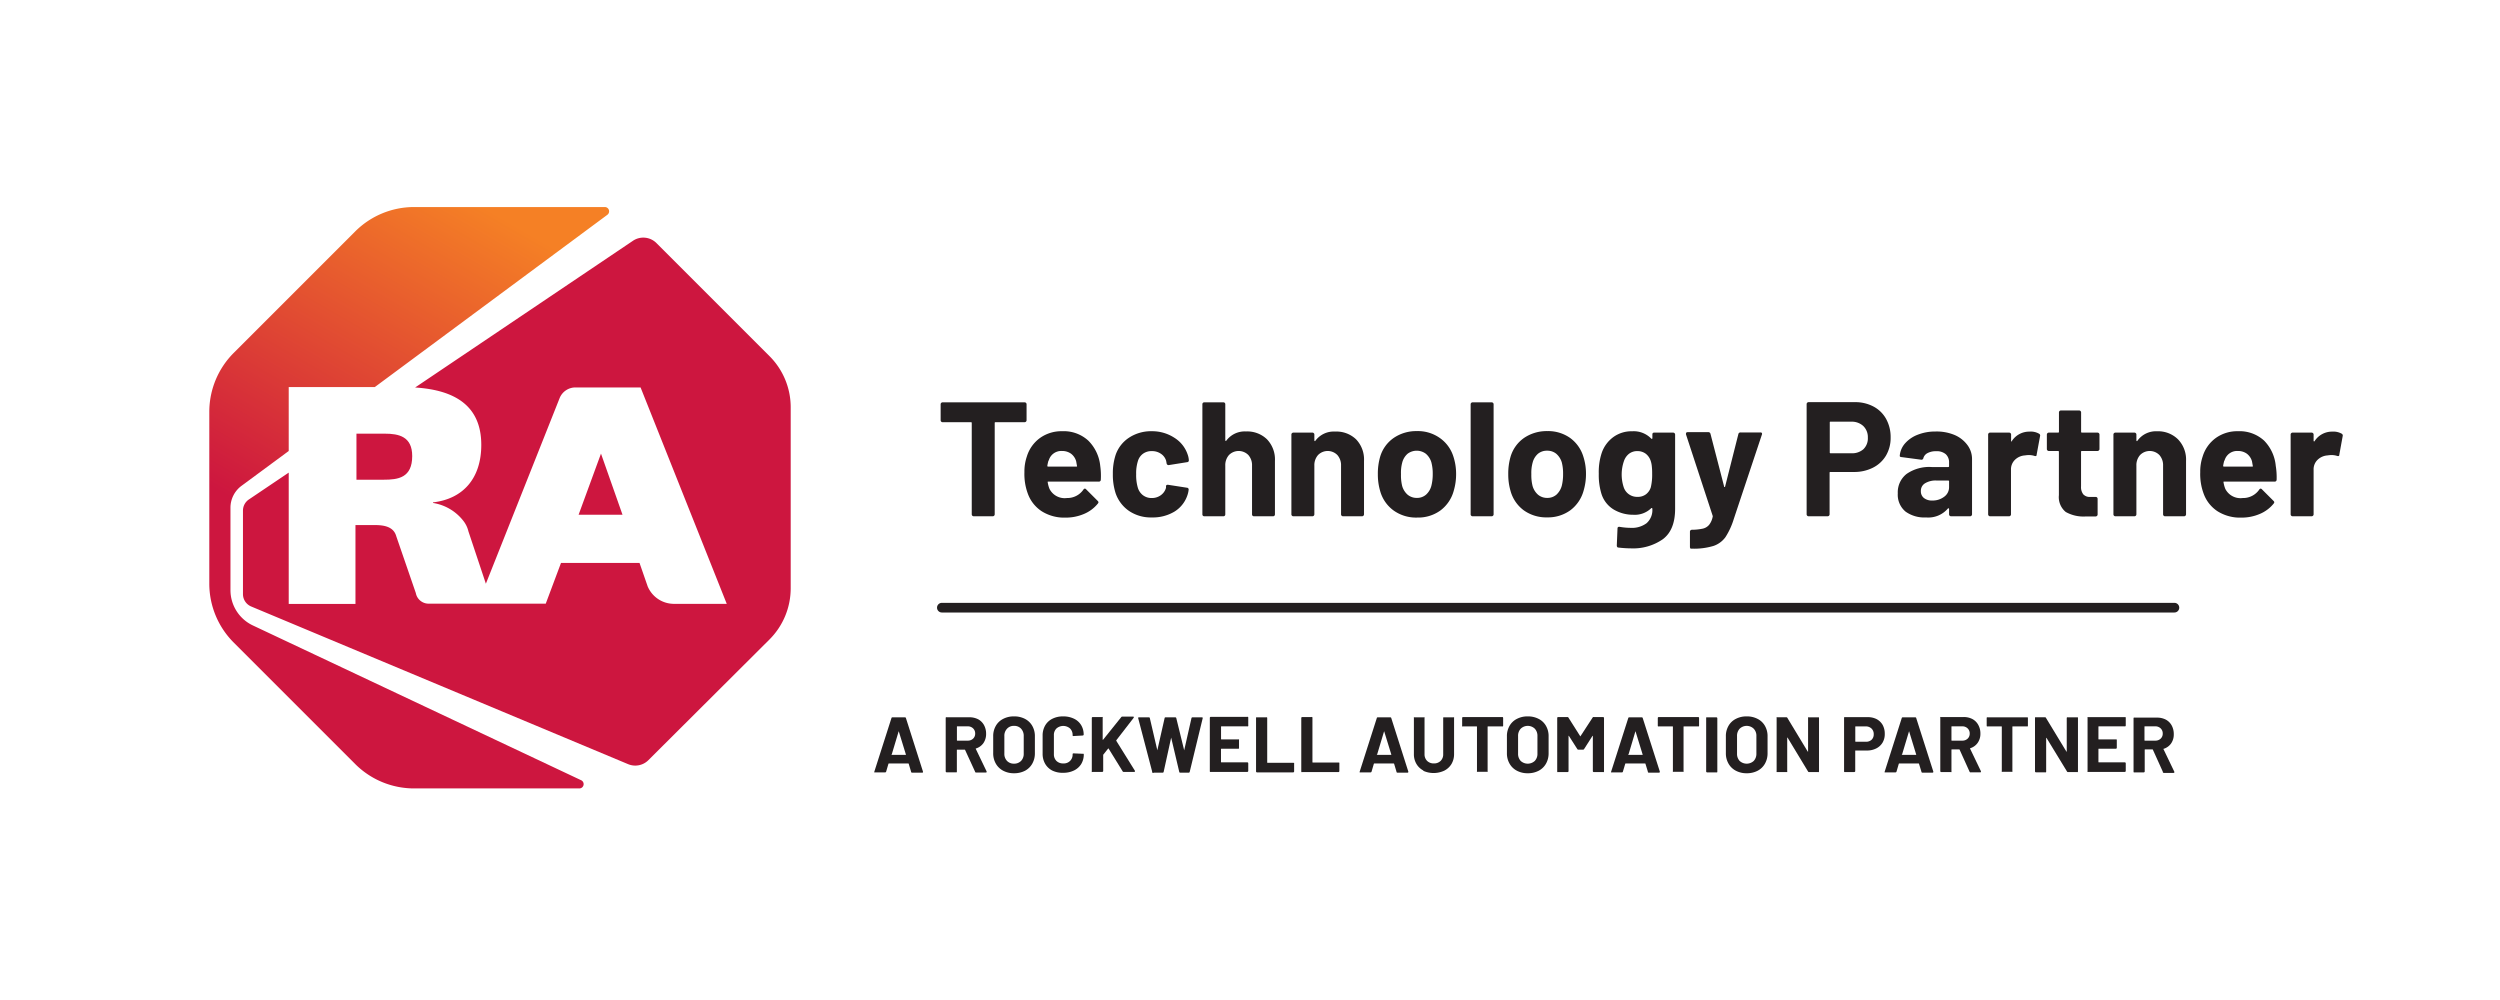 <svg xmlns="http://www.w3.org/2000/svg" xmlns:xlink="http://www.w3.org/1999/xlink" viewBox="0 0 430 172"><defs><style>.cls-1{fill:url(#RA-Gradient_Orange_to_Red);}.cls-2{fill:#cd163f;}.cls-3{fill:#231f20;}</style><linearGradient id="RA-Gradient_Orange_to_Red" x1="53.02" y1="127.32" x2="105.53" y2="36.36" gradientUnits="userSpaceOnUse"><stop offset="0.28" stop-color="#cd163f"/><stop offset="0.9" stop-color="#f58025"/></linearGradient></defs><title>RA-Partner-Logo</title><g id="Logo_Bug" data-name="Logo Bug"><g id="RA_Logo_-_Left_4C" data-name="RA Logo - Left 4C"><path class="cls-1" d="M64.46,66.58l40-29.63a.74.74,0,0,0-.44-1.34H71.23a14.34,14.34,0,0,0-10.14,4.2L40.2,60.7A14.34,14.34,0,0,0,36,70.84v29.54a14.33,14.33,0,0,0,4.2,10.14l20.89,20.89a14.34,14.34,0,0,0,10.14,4.2H99.64a.74.74,0,0,0,.32-1.41L43.5,107.58a6.72,6.72,0,0,1-3.86-6.08V87.33a4.69,4.69,0,0,1,1.89-3.76l8.13-6v-11Z"/><polygon class="cls-2" points="103.37 78.02 99.52 88.53 107.07 88.53 103.37 78.02"/><path class="cls-2" d="M70.9,78.44c0-3.36-2.3-3.85-4.73-3.85H61.31v7.92H66C68.47,82.51,70.9,82.19,70.9,78.44Z"/><path class="cls-2" d="M132.36,61.26,112.91,41.81a3.19,3.19,0,0,0-4.08-.37L71.4,66.65c7.09.45,11.38,3.32,11.38,9.87,0,5.72-3.09,9.28-8.3,9.89v.1a8.22,8.22,0,0,1,5.22,3.08,4.68,4.68,0,0,1,.87,1.81l3,9L96.25,68.49A2.93,2.93,0,0,1,99,66.64h11.18L125,103.86h-9.2a4.91,4.91,0,0,1-4.4-3h0L110,96.83H96.49l-2.62,7H73.7A2.24,2.24,0,0,1,71.52,102l-3.36-9.76c-.46-1.67-2.12-1.93-3.75-1.93H61.14v13.57H49.66V81.29l-6.87,4.63a2.31,2.31,0,0,0-1,1.9v14.37a2.31,2.31,0,0,0,1.4,2.12L108,131.42a3.19,3.19,0,0,0,3.52-.67L132.34,110a12.45,12.45,0,0,0,3.66-8.81V70.05A12.43,12.43,0,0,0,132.36,61.26Z"/></g></g><g id="Byline_rule" data-name="Byline &amp; rule"><path class="cls-3" d="M374,105.35H162a.83.83,0,0,1,0-1.66H374a.83.83,0,0,1,0,1.66Z"/><path class="cls-3" d="M156.7,132.71l-.4-1.33s0-.06-.07-.06h-3.35a.1.1,0,0,0-.07.06l-.39,1.33a.18.18,0,0,1-.18.14h-1.72a.17.17,0,0,1-.13,0,.16.16,0,0,1,0-.14l2.94-9.2a.17.17,0,0,1,.18-.13h2.13a.17.17,0,0,1,.18.13l2.93,9.2a.11.11,0,0,1,0,.06c0,.09,0,.13-.15.13h-1.73A.18.18,0,0,1,156.7,132.71Zm-3.34-2.87h2.39c.06,0,.08,0,.06-.08l-1.23-4s0,0,0,0a.07.07,0,0,0,0,0l-1.2,4C153.3,129.81,153.31,129.84,153.36,129.84Z"/><path class="cls-3" d="M167.71,132.72,166,129a.09.09,0,0,0-.08-.06h-1.27a.06.06,0,0,0-.07.07v3.71a.13.13,0,0,1-.05.12.16.16,0,0,1-.11,0h-1.59a.17.17,0,0,1-.17-.17v-9.19a.16.16,0,0,1,.05-.11.13.13,0,0,1,.12,0h3.89a3.26,3.26,0,0,1,1.53.35,2.48,2.48,0,0,1,1,1,3.07,3.07,0,0,1,.36,1.51,2.75,2.75,0,0,1-.46,1.58,2.45,2.45,0,0,1-1.3.93.07.07,0,0,0,0,.1l1.85,3.85a.16.16,0,0,1,0,.08c0,.07-.05.11-.15.11H167.9A.18.18,0,0,1,167.71,132.72ZM164.59,125v2.33s0,.06.07.06h1.78a1.29,1.29,0,0,0,.93-.34,1.15,1.15,0,0,0,.36-.88,1.18,1.18,0,0,0-.36-.89,1.29,1.29,0,0,0-.93-.35h-1.78A.06.06,0,0,0,164.59,125Z"/><path class="cls-3" d="M172.54,132.56a3.08,3.08,0,0,1-1.26-1.22,3.54,3.54,0,0,1-.45-1.8v-2.91a3.49,3.49,0,0,1,.45-1.78,3,3,0,0,1,1.26-1.2,3.88,3.88,0,0,1,1.87-.43,3.93,3.93,0,0,1,1.89.43,3.07,3.07,0,0,1,1.25,1.2,3.49,3.49,0,0,1,.45,1.78v2.91a3.57,3.57,0,0,1-.45,1.81,3.12,3.12,0,0,1-1.25,1.22,4.05,4.05,0,0,1-1.89.43A3.88,3.88,0,0,1,172.54,132.56Zm3.08-1.68a1.74,1.74,0,0,0,.46-1.27v-3a1.78,1.78,0,0,0-.45-1.27,1.57,1.57,0,0,0-1.22-.49,1.54,1.54,0,0,0-1.2.49,1.74,1.74,0,0,0-.46,1.27v3a1.74,1.74,0,0,0,.46,1.27,1.6,1.6,0,0,0,1.2.47A1.64,1.64,0,0,0,175.62,130.88Z"/><path class="cls-3" d="M181,132.54a3,3,0,0,1-1.23-1.16,3.4,3.4,0,0,1-.44-1.73v-3.14a3.4,3.4,0,0,1,.44-1.73,2.91,2.91,0,0,1,1.23-1.15,4,4,0,0,1,1.87-.41,4.15,4.15,0,0,1,1.84.39,2.88,2.88,0,0,1,1.24,1.1,3.08,3.08,0,0,1,.44,1.65c0,.08-.06.13-.16.15l-1.6.09h0a.12.12,0,0,1-.14-.14,1.56,1.56,0,0,0-.44-1.16,1.78,1.78,0,0,0-2.34,0,1.56,1.56,0,0,0-.44,1.16v3.27a1.58,1.58,0,0,0,.44,1.15,1.6,1.6,0,0,0,1.18.43,1.5,1.5,0,0,0,1.6-1.58.14.14,0,0,1,.16-.15l1.6.07a.15.15,0,0,1,.11,0,.14.14,0,0,1,.05.1,3.17,3.17,0,0,1-.44,1.66,3,3,0,0,1-1.24,1.11,4.15,4.15,0,0,1-1.84.4A4,4,0,0,1,181,132.54Z"/><path class="cls-3" d="M187.79,132.8a.13.13,0,0,1,0-.12v-9.19a.17.17,0,0,1,.16-.16h1.59a.13.13,0,0,1,.12,0,.16.16,0,0,1,0,.11v3.81a.06.06,0,0,0,0,0l.06,0,3.14-3.91a.25.25,0,0,1,.2-.09h1.8c.07,0,.12,0,.14.06a.19.19,0,0,1,0,.14l-3,3.88s0,.07,0,.09l3.21,5.16,0,.09c0,.07-.05.1-.14.1h-1.79a.19.19,0,0,1-.19-.11l-2.42-3.92a.05.05,0,0,0,0,0l-.06,0-.86,1.08a.31.31,0,0,0,0,.08v2.7a.17.17,0,0,1-.17.17H187.9A.16.16,0,0,1,187.79,132.8Z"/><path class="cls-3" d="M198.17,132.71l-2.41-9.21v0q0-.12.15-.12h1.69a.16.16,0,0,1,.17.13l1.29,5.54s0,.05,0,.05,0,0,0-.05l1.25-5.52a.16.16,0,0,1,.17-.15h1.65a.18.18,0,0,1,.19.13l1.36,5.54a.07.07,0,0,0,0,.05s0,0,0-.05l1.25-5.52a.18.18,0,0,1,.18-.15h1.6c.13,0,.18.06.15.17l-2.23,9.21a.18.18,0,0,1-.19.14H203a.16.16,0,0,1-.17-.14l-1.39-5.89s0,0,0,0,0,0,0,0l-1.29,5.88a.17.17,0,0,1-.18.15h-1.51A.18.18,0,0,1,198.17,132.71Z"/><path class="cls-3" d="M214.66,124.93a.16.16,0,0,1-.12,0h-4.46s-.06,0-.06.07v2.11s0,.07.06.07H213a.15.15,0,0,1,.11,0,.18.18,0,0,1,0,.12v1.32a.16.16,0,0,1,0,.11.13.13,0,0,1-.11.05h-2.93s-.06,0-.06.07v2.2c0,.05,0,.07.06.07h4.46a.17.17,0,0,1,.12.05.16.16,0,0,1,.05.11v1.32a.17.17,0,0,1-.17.17h-6.28a.16.16,0,0,1-.11,0,.13.13,0,0,1-.05-.12v-9.19a.17.17,0,0,1,.16-.16h6.28a.13.13,0,0,1,.12,0,.16.16,0,0,1,.05.11v1.32A.21.21,0,0,1,214.66,124.93Z"/><path class="cls-3" d="M216.09,132.8a.17.17,0,0,1-.05-.12v-9.19a.16.16,0,0,1,.05-.11.13.13,0,0,1,.11,0h1.59a.13.13,0,0,1,.12,0,.16.16,0,0,1,.05.11v7.64c0,.05,0,.07.07.07h4.44a.17.17,0,0,1,.12.05.16.16,0,0,1,0,.11v1.32a.17.17,0,0,1-.17.17H216.2A.16.16,0,0,1,216.09,132.8Z"/><path class="cls-3" d="M223.87,132.8a.13.13,0,0,1-.05-.12v-9.19a.17.17,0,0,1,.16-.16h1.59a.13.13,0,0,1,.12,0,.16.16,0,0,1,.05.11v7.64c0,.05,0,.07.06.07h4.45a.17.17,0,0,1,.12.05.16.16,0,0,1,0,.11v1.32a.17.17,0,0,1-.17.17H224A.16.16,0,0,1,223.87,132.8Z"/><path class="cls-3" d="M240.19,132.71l-.4-1.33a.1.1,0,0,0-.07-.06h-3.35s-.05,0-.07.06l-.39,1.33a.18.18,0,0,1-.18.14H234a.17.17,0,0,1-.13,0,.16.16,0,0,1,0-.14l2.94-9.2a.16.16,0,0,1,.17-.13h2.14a.17.17,0,0,1,.18.13l2.93,9.2a.11.11,0,0,1,0,.06c0,.09-.05.13-.15.13h-1.73A.18.18,0,0,1,240.19,132.71Zm-3.34-2.87h2.39c.06,0,.07,0,.06-.08l-1.23-4s0,0,0,0a.07.07,0,0,0,0,0l-1.2,4C236.78,129.81,236.8,129.84,236.85,129.84Z"/><path class="cls-3" d="M244.87,132.55a2.94,2.94,0,0,1-1.24-1.15,3.23,3.23,0,0,1-.44-1.71v-6.2a.15.15,0,0,1,0-.11.13.13,0,0,1,.12,0h1.59a.16.16,0,0,1,.12,0,.15.15,0,0,1,0,.11v6.22a1.59,1.59,0,0,0,.44,1.16,1.62,1.62,0,0,0,1.17.44,1.58,1.58,0,0,0,1.16-.44,1.55,1.55,0,0,0,.44-1.16v-6.22a.16.16,0,0,1,.05-.11.13.13,0,0,1,.12,0h1.59a.13.13,0,0,1,.11,0,.16.16,0,0,1,0,.11v6.2a3.32,3.32,0,0,1-.44,1.71,3.06,3.06,0,0,1-1.24,1.15,4.33,4.33,0,0,1-3.68,0Z"/><path class="cls-3" d="M258.49,123.38a.16.16,0,0,1,.05.11v1.33a.17.17,0,0,1-.05.12.16.16,0,0,1-.11,0h-2.44s-.07,0-.07.06v7.63a.16.16,0,0,1,0,.12.18.18,0,0,1-.12,0h-1.59a.18.18,0,0,1-.12,0,.16.16,0,0,1,0-.12v-7.63s0-.06-.07-.06h-2.37a.16.16,0,0,1-.11,0,.13.13,0,0,1,0-.12v-1.33a.17.17,0,0,1,.16-.16h6.86A.13.13,0,0,1,258.49,123.38Z"/><path class="cls-3" d="M260.9,132.56a3.08,3.08,0,0,1-1.26-1.22,3.54,3.54,0,0,1-.45-1.8v-2.91a3.49,3.49,0,0,1,.45-1.78,3,3,0,0,1,1.26-1.2,3.88,3.88,0,0,1,1.87-.43,3.92,3.92,0,0,1,1.88.43,3,3,0,0,1,1.26,1.2,3.49,3.49,0,0,1,.45,1.78v2.91a3.57,3.57,0,0,1-.45,1.81,3.08,3.08,0,0,1-1.26,1.22,4,4,0,0,1-1.88.43A3.88,3.88,0,0,1,260.9,132.56Zm3.08-1.68a1.74,1.74,0,0,0,.46-1.27v-3a1.78,1.78,0,0,0-.45-1.27,1.75,1.75,0,0,0-2.43,0,1.78,1.78,0,0,0-.45,1.27v3a1.78,1.78,0,0,0,.45,1.27,1.79,1.79,0,0,0,2.42,0Z"/><path class="cls-3" d="M274.14,123.33h1.59a.17.17,0,0,1,.16.16v9.19a.13.13,0,0,1-.05.12.16.16,0,0,1-.11,0h-1.59a.17.17,0,0,1-.17-.17v-6s0-.06,0-.06,0,0-.06,0l-1.44,2.26a.21.21,0,0,1-.19.11h-.8a.21.21,0,0,1-.19-.11l-1.44-2.26s0,0-.06,0,0,0,0,.06v6a.17.17,0,0,1-.17.17H268a.16.16,0,0,1-.11,0,.13.13,0,0,1-.05-.12v-9.19a.17.17,0,0,1,.16-.16h1.59a.2.2,0,0,1,.19.11l2,3.16c0,.06.06.06.08,0l2.06-3.16A.2.2,0,0,1,274.14,123.33Z"/><path class="cls-3" d="M283.43,132.71l-.41-1.33s0-.06-.07-.06H279.6a.07.07,0,0,0-.06.06l-.4,1.33a.16.16,0,0,1-.17.14h-1.73a.14.14,0,0,1-.12,0,.13.13,0,0,1,0-.14l2.94-9.2a.17.17,0,0,1,.18-.13h2.13a.17.17,0,0,1,.18.13l2.94,9.2s0,0,0,.06-.05.13-.15.13H283.6A.16.16,0,0,1,283.43,132.71Zm-3.35-2.87h2.39c.06,0,.08,0,.06-.08l-1.23-4s0,0,0,0a.11.11,0,0,0,0,0l-1.19,4C280,129.81,280,129.84,280.08,129.84Z"/><path class="cls-3" d="M292.19,123.38a.16.16,0,0,1,.05.11v1.33a.17.17,0,0,1-.05.12.16.16,0,0,1-.11,0h-2.44s-.07,0-.07.06v7.63a.16.16,0,0,1,0,.12.18.18,0,0,1-.12,0h-1.59a.18.18,0,0,1-.12,0,.16.16,0,0,1,0-.12v-7.63s0-.06-.07-.06h-2.37a.16.16,0,0,1-.11,0,.13.13,0,0,1-.05-.12v-1.33a.17.17,0,0,1,.16-.16h6.86A.13.13,0,0,1,292.19,123.38Z"/><path class="cls-3" d="M293.51,132.8a.17.17,0,0,1-.05-.12v-9.19a.16.16,0,0,1,.05-.11.13.13,0,0,1,.12,0h1.59a.17.17,0,0,1,.16.16v9.19a.13.13,0,0,1-.05.12.16.16,0,0,1-.11,0h-1.59A.17.17,0,0,1,293.51,132.8Z"/><path class="cls-3" d="M298.56,132.56a3.08,3.08,0,0,1-1.26-1.22,3.54,3.54,0,0,1-.45-1.8v-2.91a3.49,3.49,0,0,1,.45-1.78,3,3,0,0,1,1.26-1.2,3.88,3.88,0,0,1,1.87-.43,3.92,3.92,0,0,1,1.88.43,3,3,0,0,1,1.26,1.2,3.49,3.49,0,0,1,.45,1.78v2.91a3.57,3.57,0,0,1-.45,1.81,3.08,3.08,0,0,1-1.26,1.22,4,4,0,0,1-1.88.43A3.88,3.88,0,0,1,298.56,132.56Zm3.08-1.68a1.78,1.78,0,0,0,.46-1.27v-3a1.74,1.74,0,0,0-.46-1.27,1.74,1.74,0,0,0-2.42,0,1.78,1.78,0,0,0-.45,1.27v3a1.78,1.78,0,0,0,.45,1.27,1.79,1.79,0,0,0,2.42,0Z"/><path class="cls-3" d="M311,123.38a.13.13,0,0,1,.12,0h1.59a.13.13,0,0,1,.11,0,.16.16,0,0,1,.05.11v9.19a.17.17,0,0,1-.05.12.16.16,0,0,1-.11,0h-1.54a.2.2,0,0,1-.19-.11l-3.52-5.82a.07.07,0,0,0-.06,0s0,0,0,.06l0,5.74a.13.13,0,0,1,0,.12.16.16,0,0,1-.11,0h-1.59a.17.17,0,0,1-.12,0,.16.16,0,0,1,0-.12v-9.19a.15.15,0,0,1,0-.11.13.13,0,0,1,.12,0h1.53a.19.19,0,0,1,.2.11l3.5,5.79s0,0,.06,0,0,0,0-.06l0-5.71A.16.16,0,0,1,311,123.38Z"/><path class="cls-3" d="M322.76,123.68a2.63,2.63,0,0,1,1.05,1,3.11,3.11,0,0,1,.37,1.54,2.85,2.85,0,0,1-.38,1.51,2.62,2.62,0,0,1-1.09,1,3.47,3.47,0,0,1-1.61.36h-1.93c-.05,0-.07,0-.07.07v3.46a.17.17,0,0,1-.17.17h-1.59a.16.16,0,0,1-.11,0,.17.17,0,0,1-.05-.12v-9.2a.17.17,0,0,1,.05-.12.16.16,0,0,1,.11,0h3.84A3.35,3.35,0,0,1,322.76,123.68Zm-.86,3.57a1.24,1.24,0,0,0,.38-.94,1.3,1.3,0,0,0-.38-1,1.41,1.41,0,0,0-1-.37h-1.72a.06.06,0,0,0-.07.07v2.5s0,.07.07.07h1.72A1.4,1.4,0,0,0,321.9,127.25Z"/><path class="cls-3" d="M330.48,132.71l-.41-1.33s0-.06-.07-.06h-3.34s-.05,0-.07.06l-.39,1.33a.18.18,0,0,1-.18.14h-1.73a.17.17,0,0,1-.12,0,.13.13,0,0,1,0-.14l2.93-9.2a.17.17,0,0,1,.18-.13h2.14a.16.16,0,0,1,.17.13l2.94,9.2a.11.11,0,0,1,0,.06c0,.09-.06.13-.16.13h-1.72A.18.18,0,0,1,330.48,132.71Zm-3.34-2.87h2.39c.05,0,.07,0,.05-.08l-1.22-4s0,0,0,0a.07.07,0,0,0,0,0l-1.2,4C327.07,129.81,327.09,129.84,327.14,129.84Z"/><path class="cls-3" d="M338.76,132.72l-1.7-3.76a.08.08,0,0,0-.08-.06h-1.26a.06.06,0,0,0-.07.07v3.71a.17.17,0,0,1,0,.12.16.16,0,0,1-.11,0H333.9a.17.17,0,0,1-.17-.17v-9.19a.16.16,0,0,1,0-.11.13.13,0,0,1,.12,0h3.89a3.19,3.19,0,0,1,1.52.35,2.48,2.48,0,0,1,1,1,3,3,0,0,1,.37,1.51,2.68,2.68,0,0,1-.47,1.58,2.46,2.46,0,0,1-1.29.93.07.07,0,0,0,0,.1l1.85,3.85a.16.16,0,0,1,0,.08c0,.07,0,.11-.15.11H339A.19.19,0,0,1,338.76,132.72ZM335.65,125v2.33s0,.06.07.06h1.78a1.29,1.29,0,0,0,.93-.34,1.15,1.15,0,0,0,.36-.88,1.18,1.18,0,0,0-.36-.89,1.29,1.29,0,0,0-.93-.35h-1.78A.06.06,0,0,0,335.65,125Z"/><path class="cls-3" d="M348.75,123.38a.13.13,0,0,1,.05.11v1.33a.13.13,0,0,1-.05.12.16.16,0,0,1-.11,0H346.2s-.07,0-.07.06v7.63a.16.16,0,0,1,0,.12.17.17,0,0,1-.12,0h-1.59a.14.14,0,0,1-.11,0,.13.13,0,0,1,0-.12v-7.63s0-.06-.07-.06h-2.37a.16.16,0,0,1-.11,0,.17.17,0,0,1-.05-.12v-1.33a.16.16,0,0,1,.05-.11.13.13,0,0,1,.11,0h6.86A.13.13,0,0,1,348.75,123.38Z"/><path class="cls-3" d="M355.54,123.38a.13.13,0,0,1,.11,0h1.6a.13.13,0,0,1,.11,0,.16.16,0,0,1,.05.11v9.19a.17.17,0,0,1-.05.12.16.16,0,0,1-.11,0h-1.54a.19.19,0,0,1-.19-.11L352,126.92a.07.07,0,0,0-.06,0,.06.06,0,0,0,0,.06l0,5.74a.13.13,0,0,1-.05.12.16.16,0,0,1-.11,0h-1.59a.17.17,0,0,1-.17-.17v-9.19a.16.16,0,0,1,.05-.11.13.13,0,0,1,.12,0h1.53a.18.18,0,0,1,.19.11l3.51,5.79s0,0,.06,0,0,0,0-.06v-5.71A.16.16,0,0,1,355.54,123.38Z"/><path class="cls-3" d="M365.55,124.93a.16.16,0,0,1-.12,0H361a.07.07,0,0,0-.07.07v2.11a.07.07,0,0,0,.07.07h2.93a.15.15,0,0,1,.11,0,.18.18,0,0,1,.05.12v1.32a.16.16,0,0,1-.05.11.13.13,0,0,1-.11.05H361a.07.07,0,0,0-.07.07v2.2a.06.06,0,0,0,.07.07h4.46a.17.17,0,0,1,.12.05.16.16,0,0,1,.05.11v1.32a.17.17,0,0,1-.17.17h-6.28a.18.18,0,0,1-.12,0,.16.16,0,0,1,0-.12v-9.19a.15.15,0,0,1,0-.11.15.15,0,0,1,.12,0h6.28a.13.13,0,0,1,.12,0,.16.16,0,0,1,.05.11v1.32A.21.21,0,0,1,365.55,124.93Z"/><path class="cls-3" d="M372,132.72l-1.7-3.76s0-.06-.08-.06h-1.26a.06.06,0,0,0-.07.07v3.71a.17.17,0,0,1-.17.17h-1.59a.16.16,0,0,1-.11,0,.17.17,0,0,1-.05-.12v-9.19a.16.16,0,0,1,.05-.11.13.13,0,0,1,.11,0H371a3.26,3.26,0,0,1,1.53.35,2.48,2.48,0,0,1,1,1,3.07,3.07,0,0,1,.36,1.51,2.68,2.68,0,0,1-.46,1.58,2.46,2.46,0,0,1-1.29.93c-.05,0-.06,0,0,.1l1.85,3.85a.31.31,0,0,1,0,.08c0,.07-.05.11-.15.11h-1.67A.19.19,0,0,1,372,132.72ZM368.85,125v2.33s0,.06.07.06h1.78a1.29,1.29,0,0,0,.93-.34,1.15,1.15,0,0,0,.36-.88,1.18,1.18,0,0,0-.36-.89,1.29,1.29,0,0,0-.93-.35h-1.78A.06.06,0,0,0,368.85,125Z"/></g><g id="Title_Text" data-name="Title Text"><path class="cls-3" d="M176.47,69.3a.3.3,0,0,1,.1.24v2.74a.33.33,0,0,1-.1.24.35.35,0,0,1-.24.1h-5a.12.12,0,0,0-.14.14v15.7a.34.34,0,0,1-.34.34h-3.27a.34.34,0,0,1-.34-.34V72.76a.12.12,0,0,0-.14-.14h-4.87a.34.34,0,0,1-.34-.34V69.54a.33.33,0,0,1,.1-.24.33.33,0,0,1,.24-.1h14.11A.31.31,0,0,1,176.47,69.3Z"/><path class="cls-3" d="M189.34,82.5a.33.33,0,0,1-.37.34h-8.65c-.11,0-.15,0-.11.14a4.82,4.82,0,0,0,.31,1.12,2.93,2.93,0,0,0,3,1.56,3.35,3.35,0,0,0,2.83-1.45.33.33,0,0,1,.25-.17.31.31,0,0,1,.2.11l2,2a.4.4,0,0,1,.14.25.6.6,0,0,1-.12.23,6.1,6.1,0,0,1-2.38,1.77,7.93,7.93,0,0,1-3.19.63,7.25,7.25,0,0,1-4.07-1.09,6.09,6.09,0,0,1-2.4-3.05,9.66,9.66,0,0,1-.58-3.67,8,8,0,0,1,.42-2.71,6.14,6.14,0,0,1,2.25-3.17,6.32,6.32,0,0,1,3.82-1.17,6.24,6.24,0,0,1,4.5,1.62,7.13,7.13,0,0,1,2.05,4.34A12,12,0,0,1,189.34,82.5Zm-9-3.28a6.84,6.84,0,0,0-.2.9.13.13,0,0,0,.14.14h4.84c.12,0,.15-.05.12-.14-.1-.54-.14-.8-.14-.78a2.47,2.47,0,0,0-.89-1.31,2.59,2.59,0,0,0-1.55-.46A2.23,2.23,0,0,0,180.38,79.22Z"/><path class="cls-3" d="M194.22,87.9a6.1,6.1,0,0,1-2.34-3.08,10.46,10.46,0,0,1-.47-3.3,10.18,10.18,0,0,1,.47-3.25,5.79,5.79,0,0,1,2.33-3,6.88,6.88,0,0,1,3.89-1.1A7,7,0,0,1,202,75.3a5.42,5.42,0,0,1,2.26,2.83,3.54,3.54,0,0,1,.22,1v.06a.29.29,0,0,1-.28.3L201,80h0a.34.34,0,0,1-.34-.28l-.08-.45a2.19,2.19,0,0,0-.87-1.2,2.68,2.68,0,0,0-1.6-.48,2.48,2.48,0,0,0-1.51.45,2.4,2.4,0,0,0-.87,1.23,7,7,0,0,0-.31,2.3,7.69,7.69,0,0,0,.28,2.29,2.54,2.54,0,0,0,.89,1.32,2.42,2.42,0,0,0,1.52.48,2.59,2.59,0,0,0,1.53-.47,2.33,2.33,0,0,0,.91-1.27.37.37,0,0,0,0-.17.15.15,0,0,0,0-.08c0-.23.15-.32.4-.28l3.22.5a.3.3,0,0,1,.28.31,4.11,4.11,0,0,1-.17.84A5.25,5.25,0,0,1,202,88,7.21,7.21,0,0,1,198.1,89,6.69,6.69,0,0,1,194.22,87.9Z"/><path class="cls-3" d="M217.92,75.56a5,5,0,0,1,1.37,3.72v9.18a.32.32,0,0,1-.33.34h-3.28a.32.32,0,0,1-.33-.34V80.09a2.62,2.62,0,0,0-.63-1.82,2.34,2.34,0,0,0-3.34,0,2.62,2.62,0,0,0-.63,1.82v8.37a.32.32,0,0,1-.33.34h-3.28a.32.32,0,0,1-.33-.34V69.54a.32.32,0,0,1,.33-.34h3.28a.32.32,0,0,1,.33.34v6.18a.12.12,0,0,0,.06.12s.07,0,.08,0a3.94,3.94,0,0,1,3.42-1.63A4.86,4.86,0,0,1,217.92,75.56Z"/><path class="cls-3" d="M233.24,75.56a5,5,0,0,1,1.37,3.72v9.18a.34.34,0,0,1-.34.34H231a.31.31,0,0,1-.24-.1.3.3,0,0,1-.1-.24V80.09a2.62,2.62,0,0,0-.63-1.82,2.33,2.33,0,0,0-3.33,0,2.62,2.62,0,0,0-.63,1.82v8.37a.34.34,0,0,1-.34.34h-3.27a.31.31,0,0,1-.24-.1.3.3,0,0,1-.1-.24V74.74a.29.29,0,0,1,.1-.23.31.31,0,0,1,.24-.1h3.27a.3.3,0,0,1,.24.1.29.29,0,0,1,.1.23v1a.12.12,0,0,0,.06.12.07.07,0,0,0,.08,0,3.92,3.92,0,0,1,3.42-1.63A4.88,4.88,0,0,1,233.24,75.56Z"/><path class="cls-3" d="M239.68,87.79a6.15,6.15,0,0,1-2.3-3.36,10,10,0,0,1-.39-2.85,10.42,10.42,0,0,1,.39-3,6,6,0,0,1,2.33-3.25,6.87,6.87,0,0,1,4-1.18,6.52,6.52,0,0,1,3.92,1.17A6.13,6.13,0,0,1,250,78.58a9.52,9.52,0,0,1,.45,2.94,9.93,9.93,0,0,1-.39,2.83,6.28,6.28,0,0,1-2.28,3.43,6.52,6.52,0,0,1-4,1.24A6.63,6.63,0,0,1,239.68,87.79Zm5.6-2.71a3.1,3.1,0,0,0,.92-1.54,8,8,0,0,0,.23-2,7.5,7.5,0,0,0-.23-2,3.08,3.08,0,0,0-.95-1.49,2.61,2.61,0,0,0-3.15,0,3,3,0,0,0-.91,1.49,6.68,6.68,0,0,0-.22,2,7.72,7.72,0,0,0,.19,2,3.13,3.13,0,0,0,.94,1.54,2.43,2.43,0,0,0,1.61.56A2.32,2.32,0,0,0,245.28,85.08Z"/><path class="cls-3" d="M253.05,88.7a.3.3,0,0,1-.1-.24V69.54a.34.34,0,0,1,.34-.34h3.27a.31.31,0,0,1,.24.1.3.3,0,0,1,.1.24V88.46a.3.3,0,0,1-.1.24.31.31,0,0,1-.24.1h-3.27A.3.3,0,0,1,253.05,88.7Z"/><path class="cls-3" d="M262.11,87.79a6.15,6.15,0,0,1-2.3-3.36,10,10,0,0,1-.39-2.85,10.42,10.42,0,0,1,.39-3,6,6,0,0,1,2.32-3.25,6.9,6.9,0,0,1,4-1.18,6.54,6.54,0,0,1,3.92,1.17,6.19,6.19,0,0,1,2.29,3.23,9.52,9.52,0,0,1,.45,2.94,9.93,9.93,0,0,1-.39,2.83,6.28,6.28,0,0,1-2.28,3.43,6.54,6.54,0,0,1-4,1.24A6.63,6.63,0,0,1,262.11,87.79Zm5.6-2.71a3.25,3.25,0,0,0,.92-1.54,8.06,8.06,0,0,0,.22-2,7.54,7.54,0,0,0-.22-2,3.15,3.15,0,0,0-.95-1.49,2.4,2.4,0,0,0-1.57-.53,2.38,2.38,0,0,0-1.58.53,3,3,0,0,0-.91,1.49,6.62,6.62,0,0,0-.23,2,7.64,7.64,0,0,0,.2,2,3.13,3.13,0,0,0,.94,1.54,2.41,2.41,0,0,0,1.61.56A2.34,2.34,0,0,0,267.71,85.08Z"/><path class="cls-3" d="M284.27,74.51a.29.29,0,0,1,.23-.1h3.28a.34.34,0,0,1,.34.33V87.51c0,2.45-.71,4.19-2.12,5.24a8.93,8.93,0,0,1-5.44,1.57,19.81,19.81,0,0,1-2.19-.14c-.18,0-.28-.14-.28-.37l.12-2.88c0-.25.12-.35.39-.31a11.46,11.46,0,0,0,1.85.17A4.21,4.21,0,0,0,283.2,90a3,3,0,0,0,1-2.52.08.08,0,0,0-.06-.09.11.11,0,0,0-.11,0,4.06,4.06,0,0,1-3.11,1.15,6.52,6.52,0,0,1-3.34-.89,4.83,4.83,0,0,1-2.17-2.84,11,11,0,0,1-.42-3.33,10.43,10.43,0,0,1,.5-3.56,5.63,5.63,0,0,1,2-2.74,5.3,5.3,0,0,1,3.25-1,4.19,4.19,0,0,1,3.3,1.29.11.11,0,0,0,.11,0,.08.08,0,0,0,.06-.09v-.68A.29.29,0,0,1,284.27,74.51Zm-.1,7a11.28,11.28,0,0,0-.06-1.34,4.22,4.22,0,0,0-.19-.9,2.58,2.58,0,0,0-.84-1.22,2.36,2.36,0,0,0-1.46-.46,2.29,2.29,0,0,0-1.43.46,2.69,2.69,0,0,0-.86,1.22,7.06,7.06,0,0,0-.06,4.51,2.41,2.41,0,0,0,2.38,1.68,2.3,2.3,0,0,0,1.48-.46,2.4,2.4,0,0,0,.81-1.19A9.26,9.26,0,0,0,284.17,81.49Z"/><path class="cls-3" d="M290.72,94.27a.41.41,0,0,1-.05-.23V91.46a.36.36,0,0,1,.09-.24.37.37,0,0,1,.24-.1,9.25,9.25,0,0,0,1.86-.19,2,2,0,0,0,1.1-.65,3.2,3.2,0,0,0,.62-1.4.21.21,0,0,0,0-.16l-4.59-14a.29.29,0,0,1,0-.14c0-.17.11-.25.31-.25h3.5a.37.37,0,0,1,.4.28l2.35,9.07c0,.06,0,.09.08.09s.07,0,.09-.09L299,74.66a.36.36,0,0,1,.39-.28h3.41a.25.25,0,0,1,.24.1.34.34,0,0,1,0,.29l-4.85,14.56a12.39,12.39,0,0,1-1.42,3.07,4.22,4.22,0,0,1-2.05,1.5,11.64,11.64,0,0,1-3.72.47h-.2A.17.17,0,0,1,290.72,94.27Z"/><path class="cls-3" d="M322.25,69.93a5.32,5.32,0,0,1,2.17,2.14,6.45,6.45,0,0,1,.77,3.18,6,6,0,0,1-.8,3.11,5.43,5.43,0,0,1-2.24,2.08,7.09,7.09,0,0,1-3.32.74h-4a.12.12,0,0,0-.14.14v7.14a.33.33,0,0,1-.1.24.33.33,0,0,1-.24.1h-3.27a.34.34,0,0,1-.34-.34V69.51a.34.34,0,0,1,.34-.34H319A6.67,6.67,0,0,1,322.25,69.93Zm-1.76,7.35a2.58,2.58,0,0,0,.78-2,2.66,2.66,0,0,0-.78-2,2.9,2.9,0,0,0-2.08-.75h-3.55c-.1,0-.14,0-.14.14v5.15a.12.12,0,0,0,.14.14h3.55A2.94,2.94,0,0,0,320.49,77.28Z"/><path class="cls-3" d="M336.17,74.81a5.34,5.34,0,0,1,2.22,1.73,4,4,0,0,1,.8,2.43v9.49a.34.34,0,0,1-.34.34h-3.27a.34.34,0,0,1-.34-.34v-.92a.11.11,0,0,0-.06-.11s-.07,0-.11,0A4.43,4.43,0,0,1,331.29,89,5.54,5.54,0,0,1,327.76,88a3.77,3.77,0,0,1-1.34-3.14,4,4,0,0,1,1.51-3.34,6.82,6.82,0,0,1,4.32-1.19h2.85a.13.13,0,0,0,.14-.14v-.62a1.89,1.89,0,0,0-.56-1.44,2.37,2.37,0,0,0-1.68-.52,3,3,0,0,0-1.44.31,1.41,1.41,0,0,0-.74.87.33.33,0,0,1-.37.28l-3.39-.45c-.22,0-.32-.12-.3-.25a3.67,3.67,0,0,1,.93-2.13,5.51,5.51,0,0,1,2.19-1.48,8.15,8.15,0,0,1,3-.54A8,8,0,0,1,336.17,74.81ZM334.4,85.44a2,2,0,0,0,.84-1.65v-1a.13.13,0,0,0-.14-.14h-2a3.52,3.52,0,0,0-2,.48,1.5,1.5,0,0,0-.71,1.34,1.44,1.44,0,0,0,.53,1.19,2.18,2.18,0,0,0,1.43.43A3.25,3.25,0,0,0,334.4,85.44Z"/><path class="cls-3" d="M350.72,74.6a.35.35,0,0,1,.17.42l-.59,3.2c0,.22-.15.28-.39.19a3.22,3.22,0,0,0-1-.14,4.24,4.24,0,0,0-.61.06,2.68,2.68,0,0,0-1.71.74,2.28,2.28,0,0,0-.7,1.75v7.64a.3.3,0,0,1-.1.24.31.31,0,0,1-.24.1H342.3a.34.34,0,0,1-.34-.34V74.74a.29.29,0,0,1,.1-.23.3.3,0,0,1,.24-.1h3.27a.31.31,0,0,1,.24.1.29.29,0,0,1,.1.23v1.07a.13.13,0,0,0,0,.11.06.06,0,0,0,.09,0,3.55,3.55,0,0,1,3.08-1.68A2.83,2.83,0,0,1,350.72,74.6Z"/><path class="cls-3" d="M361,77.47a.29.29,0,0,1-.23.1h-2.69a.13.13,0,0,0-.14.14v5.94a2.06,2.06,0,0,0,.38,1.37,1.49,1.49,0,0,0,1.21.45h.93a.33.33,0,0,1,.24.1.32.32,0,0,1,.09.23v2.66a.35.35,0,0,1-.33.37c-.79,0-1.35,0-1.68,0a6.22,6.22,0,0,1-3.47-.77,3.29,3.29,0,0,1-1.18-2.89V77.71a.13.13,0,0,0-.14-.14h-1.6a.34.34,0,0,1-.33-.33v-2.5a.34.34,0,0,1,.33-.33H354a.13.13,0,0,0,.14-.14V70.94a.34.34,0,0,1,.34-.34h3.13a.34.34,0,0,1,.34.34v3.33a.13.13,0,0,0,.14.14h2.69a.34.34,0,0,1,.33.33v2.5A.29.29,0,0,1,361,77.47Z"/><path class="cls-3" d="M374.61,75.56A5,5,0,0,1,376,79.28v9.18a.34.34,0,0,1-.34.34h-3.27a.31.31,0,0,1-.24-.1.3.3,0,0,1-.1-.24V80.09a2.62,2.62,0,0,0-.63-1.82,2.33,2.33,0,0,0-3.33,0,2.62,2.62,0,0,0-.63,1.82v8.37a.34.34,0,0,1-.34.34h-3.27a.31.31,0,0,1-.24-.1.3.3,0,0,1-.1-.24V74.74a.29.29,0,0,1,.1-.23.31.31,0,0,1,.24-.1h3.27a.3.3,0,0,1,.24.1.29.29,0,0,1,.1.23v1a.12.12,0,0,0,.06.12.07.07,0,0,0,.08,0A3.92,3.92,0,0,1,371,74.18,4.88,4.88,0,0,1,374.61,75.56Z"/><path class="cls-3" d="M391.58,82.5a.33.33,0,0,1-.37.34h-8.65c-.11,0-.15,0-.11.14a4.82,4.82,0,0,0,.31,1.12,2.93,2.93,0,0,0,3,1.56,3.35,3.35,0,0,0,2.83-1.45.33.33,0,0,1,.25-.17.34.34,0,0,1,.2.11l2,2a.4.4,0,0,1,.14.25.6.6,0,0,1-.12.23,6.1,6.1,0,0,1-2.38,1.77,7.93,7.93,0,0,1-3.19.63,7.25,7.25,0,0,1-4.07-1.09,6.09,6.09,0,0,1-2.4-3.05,9.66,9.66,0,0,1-.58-3.67,8,8,0,0,1,.42-2.71,6.14,6.14,0,0,1,2.25-3.17,6.32,6.32,0,0,1,3.82-1.17,6.24,6.24,0,0,1,4.5,1.62,7.13,7.13,0,0,1,2,4.34A12,12,0,0,1,391.58,82.5Zm-9-3.28a6.84,6.84,0,0,0-.2.9.13.13,0,0,0,.14.14h4.84c.12,0,.15-.05.12-.14-.1-.54-.14-.8-.14-.78a2.47,2.47,0,0,0-.89-1.31,2.59,2.59,0,0,0-1.55-.46A2.23,2.23,0,0,0,382.62,79.22Z"/><path class="cls-3" d="M402.78,74.6a.36.36,0,0,1,.16.42l-.58,3.2c0,.22-.15.28-.4.19a3.17,3.17,0,0,0-1-.14,4.24,4.24,0,0,0-.61.06,2.73,2.73,0,0,0-1.71.74,2.28,2.28,0,0,0-.7,1.75v7.64a.34.34,0,0,1-.34.34h-3.27a.34.34,0,0,1-.34-.34V74.74a.29.29,0,0,1,.1-.23.3.3,0,0,1,.24-.1h3.27a.3.3,0,0,1,.24.1.29.29,0,0,1,.1.23v1.07a.11.11,0,0,0,.06.11s.06,0,.08,0a3.56,3.56,0,0,1,3.08-1.68A2.89,2.89,0,0,1,402.78,74.6Z"/></g></svg>